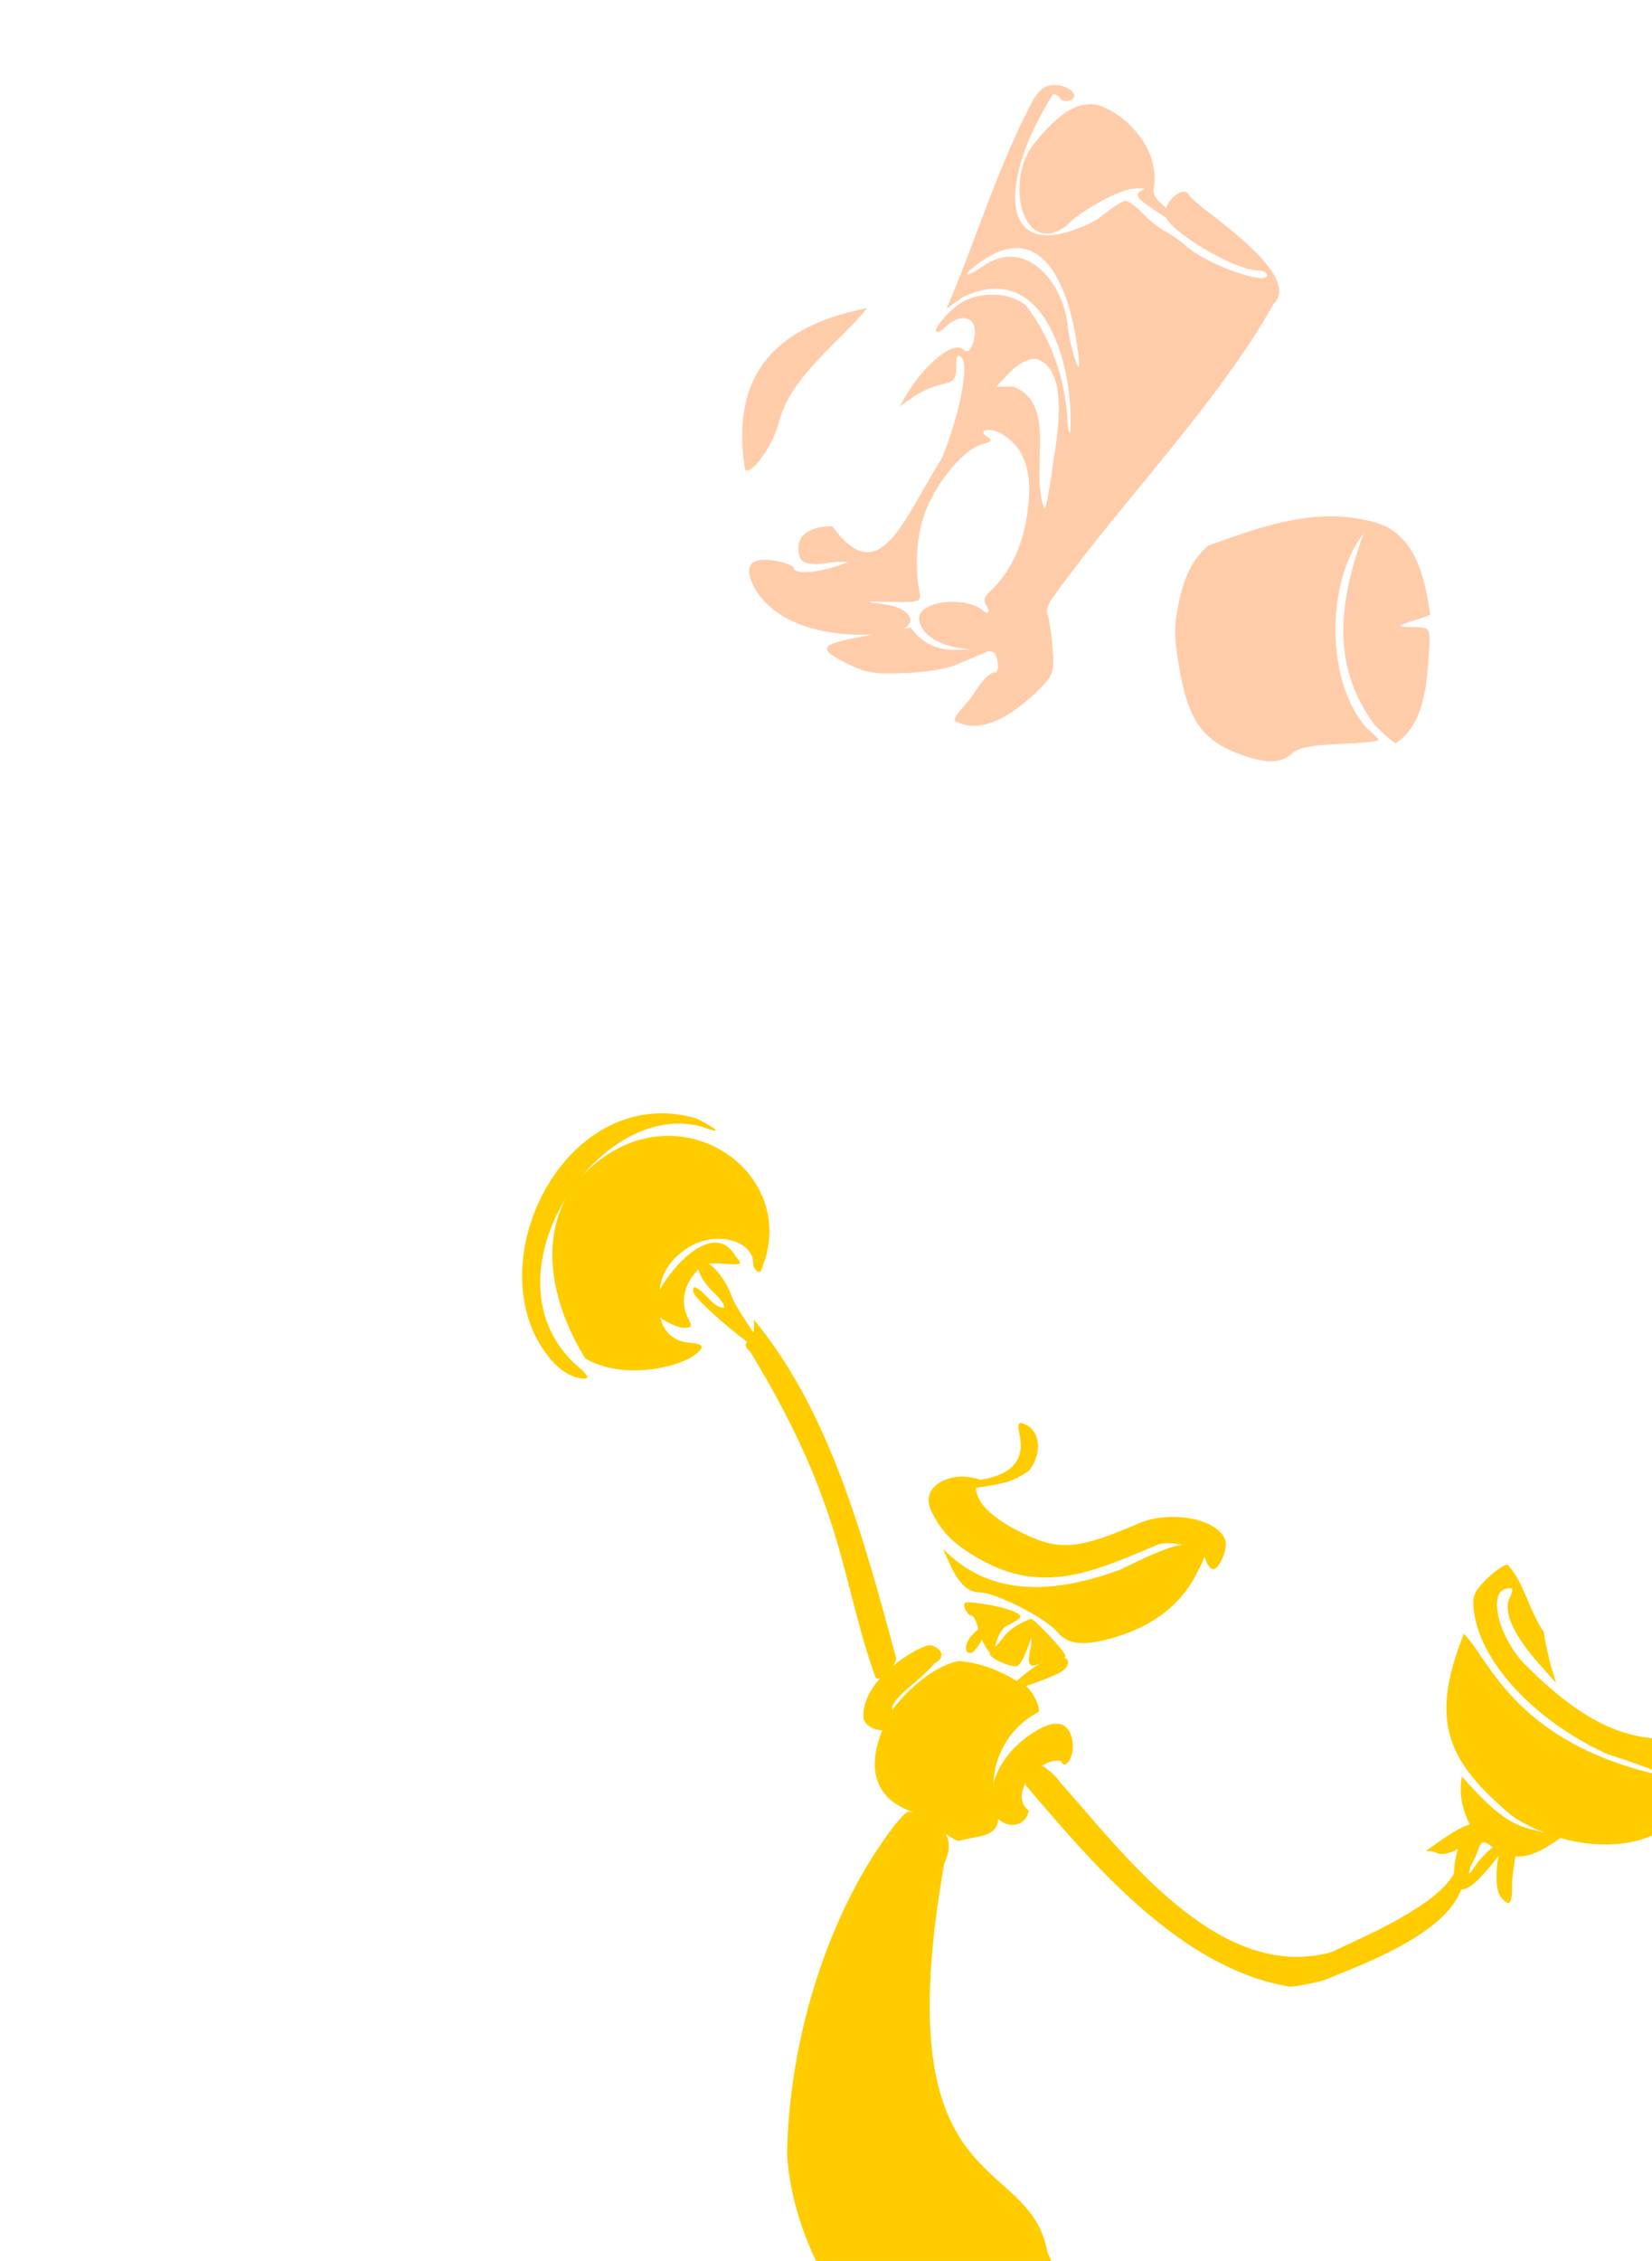 <?xml version="1.0" encoding="UTF-8" standalone="no"?>
<!-- Created with Inkscape (http://www.inkscape.org/) -->
<svg
   xmlns:dc="http://purl.org/dc/elements/1.1/"
   xmlns:cc="http://creativecommons.org/ns#"
   xmlns:rdf="http://www.w3.org/1999/02/22-rdf-syntax-ns#"
   xmlns:svg="http://www.w3.org/2000/svg"
   xmlns="http://www.w3.org/2000/svg"
   xmlns:sodipodi="http://sodipodi.sourceforge.net/DTD/sodipodi-0.dtd"
   xmlns:inkscape="http://www.inkscape.org/namespaces/inkscape"
   id="svg3533"
   sodipodi:version="0.32"
   inkscape:version="0.46"
   width="356"
   height="487"
   version="1.0"
   sodipodi:docname="Lumiere.svg"
   inkscape:output_extension="org.inkscape.output.svg.inkscape">
  <defs
     id="defs3536">
    <inkscape:perspective
       sodipodi:type="inkscape:persp3d"
       inkscape:vp_x="0 : 526.18109 : 1"
       inkscape:vp_y="0 : 1000 : 0"
       inkscape:vp_z="744.09448 : 526.18109 : 1"
       inkscape:persp3d-origin="372.04724 : 350.78739 : 1"
       id="perspective3540" />
  </defs>
  <sodipodi:namedview
     inkscape:window-height="1002"
     inkscape:window-width="1280"
     inkscape:pageshadow="2"
     inkscape:pageopacity="0.0"
     guidetolerance="10.0"
     gridtolerance="10.0"
     objecttolerance="10.0"
     borderopacity="1.0"
     bordercolor="#666666"
     pagecolor="#ffffff"
     id="base"
     showgrid="false"
     inkscape:zoom="0.6394027"
     inkscape:cx="73.768309"
     inkscape:cy="324.17254"
     inkscape:window-x="1276"
     inkscape:window-y="92"
     inkscape:current-layer="svg3533" />
  <path
     style="fill:#000000"
     d="M -129.15,-5.124 L -132.463,2.844 C -134.292,7.22 -138.525,16.195 -141.869,22.782 C -145.642,30.565 -149.999,38.254 -150.119,46.969 C -150.006,57.074 -146.519,65.051 -137.807,65.438 C -137.683,67.715 -138.626,71.459 -140.244,74.532 C -146.022,64.964 -153.218,61.203 -161.807,55.751 C -166.029,52.882 -167.191,52.741 -170.4,54.844 C -181.436,71.733 -196.07,103.554 -202.963,125.126 C -202.963,125.627 -204.682,128.223 -206.807,130.907 C -211.974,137.436 -213.963,141.506 -213.963,145.626 L -213.963,149.063 L -219.557,149.501 C -225.363,149.982 -227.319,151.421 -226.557,154.594 C -226.23,155.954 -226.572,156.223 -227.963,155.782 C -231.243,154.741 -234.93,156.35 -235.619,159.094 C -236.325,161.907 -232.781,169.774 -230.4,170.688 C -228.934,175.574 -226.233,186.747 -234.65,183.501 C -245.027,178.944 -251.513,187.158 -246.721,196.612 C -243.412,203.206 -244.026,209.625 -242.963,210.688 C -241.439,212.212 -241.663,220.555 -243.213,220.032 C -243.9,219.8 -245.96,220.232 -247.807,221.001 C -249.654,221.769 -251.347,222.241 -251.557,222.032 C -261.63,197.876 -260.667,177.398 -281.775,149.563 L -279.838,146.376 C -278.412,144.031 -277.874,141.17 -277.775,135.501 C -277.619,126.543 -279.199,121.955 -284.494,116.094 C -286.442,113.939 -288.549,111.046 -289.182,109.657 C -290.33,107.136 -296.509,103.282 -299.4,103.282 C -300.718,103.282 -300.681,102.92 -299.182,100.469 C -293.438,91.285 -285.583,83.847 -279.338,75.063 C -277.744,72.717 -274.663,68.853 -272.463,66.469 C -267.487,61.078 -266.039,58.545 -265.994,55.126 C -265.901,48.068 -273.56,47.529 -280.057,54.157 C -282.195,56.338 -284.035,59.189 -284.119,60.469 C -284.323,63.58 -284.505,64.425 -285.494,66.782 C -286.511,69.205 -301.302,89.271 -304.963,93.188 C -305.795,94.079 -307.582,96.396 -308.932,98.313 C -312.65,103.597 -313.235,104.006 -318.025,104.782 C -320.468,105.178 -324.43,106.362 -326.838,107.407 C -329.245,108.452 -331.27,109.282 -331.338,109.282 C -331.406,109.282 -331.463,103.816 -331.463,97.126 C -331.938,90.367 -333.017,82.661 -339.275,76.969 C -339.57,77.264 -339.59,78.107 -339.307,78.844 C -338.135,81.896 -341.431,91.713 -347.963,104.657 C -355.85,120.286 -357.197,125.895 -354.463,131.657 C -353.518,133.647 -351.319,136.149 -349.588,137.219 C -347.857,138.289 -345.927,140.483 -345.307,142.126 C -345.243,149.137 -352.976,156.56 -357.838,162.188 C -361.359,166.132 -362.131,168.637 -360.494,170.876 C -359.539,172.182 -358.452,172.438 -355.619,171.907 C -346.319,164.179 -344.689,158.06 -339.619,155.313 C -338.177,155.301 -332.634,159.559 -328.807,163.626 C -325.252,167.402 -325.007,167.481 -319.807,166.938 C -316.866,166.631 -311.205,166.151 -307.244,165.876 C -300.248,165.389 -293.419,162.925 -290.182,159.688 C -288.37,157.876 -286.963,157.905 -286.963,159.782 C -273.117,180.509 -266.852,205.506 -260.228,229.44 C -262.966,234.97 -265.275,237.085 -259.992,243.826 C -260.334,248.977 -260.054,257.374 -257.959,259.773 C -260.182,263.405 -266.656,276.006 -268.557,280.188 C -278.666,300.596 -283.071,322.868 -279.088,345.782 C -273.784,363.208 -264.319,375.759 -246.619,381.313 L -239.744,382.938 C -242.308,385.773 -242.56,388.425 -245.891,390.344 C -250.705,389.217 -254.14,394.888 -254.259,396.7 C -261.66,405.199 -269.621,408.711 -276.494,417.938 C -279.345,422.234 -279.963,424.065 -279.963,428.501 C -279.963,431.645 -279.343,434.744 -278.463,436.001 C -277.118,437.92 -277.143,438.444 -278.682,441.126 C -280.159,443.701 -280.206,444.478 -279.057,446.626 C -276.779,450.882 -269.398,454.062 -259.4,455.157 C -249.75,456.214 -224.227,455.722 -214.463,454.282 C -194.118,451.28 -165.159,444.818 -156.838,441.407 C -150.626,439.1 -144.167,437.543 -137.963,435.219 C -125.907,431.727 -114.924,426.998 -103.9,421.376 C -87.398,413.097 -80.483,404.304 -86.838,399.657 C -87.711,399.018 -92.146,398.314 -96.713,398.126 C -101.28,397.937 -105.352,397.332 -105.744,396.782 C -134.896,378.206 -180.468,379.721 -177.963,378.407 C -177.963,376.71 -186.144,375.156 -189.816,375.844 C -196.908,372.977 -207.044,370.38 -215.136,370.324 C -216.714,362.765 -212.999,352.113 -224.463,341.063 C -235.751,331.579 -239.808,324.326 -242.369,309.001 C -244.693,296.791 -242.427,284.229 -239.807,272.219 C -238.752,267.997 -238.327,267.563 -234.307,266.376 C -231.586,266.393 -230.469,263.67 -228.182,263.282 C -227.204,263.282 -225.434,262.616 -224.244,261.782 C -222.38,260.476 -221.972,260.456 -221.275,261.688 C -219.423,264.965 -207.711,276.362 -196.682,285.626 C -190.309,290.978 -186.837,292.984 -177.588,296.719 C -159.981,301.892 -144.316,291.105 -132.182,279.563 L -126.807,274.376 L -124.619,276.751 C -123.424,278.063 -121.378,279.461 -120.057,279.844 C -117.711,280.524 -117.661,280.422 -118.275,275.938 C -119.001,270.648 -118.349,268.203 -116.432,268.938 C -115.695,269.221 -114.28,268.631 -113.275,267.626 C -111.702,266.052 -110.697,265.906 -106.088,266.688 C -92.809,270.023 -70.772,252.744 -69.963,241.563 C -69.963,238.558 -69.708,238.284 -66.713,238.251 C -52.727,242.162 -53.985,209.253 -53.557,209.032 C -51.907,208.348 -45.963,205.643 -45.963,205.126 C -45.963,204.608 -43.033,202.838 -39.463,201.219 C -34.469,198.955 -32.335,197.297 -30.213,194.032 C -27.6,190.013 -27.463,189.175 -27.463,178.094 C -27.649,160.598 -36.321,144.893 -39.432,128.032 C -40.411,122.115 -41.609,123.64 -42.338,131.688 C -43.092,140.01 -45.321,151.309 -47.65,158.782 C -51.833,172.2 -51.535,172.016 -51.494,161.469 C -51.456,151.559 -52.481,148.337 -56.932,144.501 C -59.401,142.372 -68.301,138.324 -70.525,138.313 C -71.659,138.308 -73.572,137.372 -74.775,136.251 C -76.561,134.587 -76.959,133.068 -76.994,128.001 C -77.05,120.011 -78.359,113.293 -80.088,112.126 C -82.79,110.302 -88.826,111.947 -92.213,115.438 C -99.878,123.34 -108.619,138.324 -113.4,151.782 C -114.378,154.532 -115.537,157.682 -115.994,158.782 C -118.082,163.8 -120.113,178.703 -120.15,189.376 L -120.182,201.032 L -124.119,202.219 C -128.741,203.604 -131.957,208.063 -131.963,213.126 C -131.965,214.966 -132.581,217.666 -133.369,219.126 C -135.455,222.991 -137.963,231.225 -137.963,234.282 C -137.963,237.235 -135.196,246.102 -133.682,248.032 C -133.026,254.148 -133.968,260.491 -140.182,264.032 C -144.524,266.085 -144.779,266.812 -141.713,268.407 C -140.475,269.051 -139.302,269.69 -139.119,269.844 C -138.516,270.354 -142.438,273.725 -148.494,277.907 C -160.593,286.26 -167.146,288.215 -174.588,285.688 C -181.939,283.192 -186.214,279.84 -201.213,264.782 C -214.33,251.612 -214.387,251.542 -212.463,246.938 C -210.109,241.304 -212.296,236.067 -217.432,235.126 C -221.073,234.458 -220.306,231.726 -215.994,230.032 C -213.717,229.137 -211.963,226.068 -211.963,225.203 C -202.819,223.283 -196.426,219.812 -190.963,213.657 C -189.04,211.251 -186.79,209.294 -185.963,209.282 C -181.246,209.212 -178.322,203.229 -180.275,197.657 C -180.941,195.757 -180.172,195.117 -173.588,191.907 C -168.441,189.398 -166.005,187.589 -165.588,186.032 C -164.661,182.573 -164.853,177.922 -166.057,174.469 C -167.193,171.21 -165.939,168.149 -161.244,162.594 C -148.194,141.435 -124.604,123.255 -117.963,98.876 C -117.963,95.682 -118.95,94.253 -126.838,86.282 C -131.733,81.336 -137.326,76.563 -137.932,76.563 C -136.23,74.443 -134.405,67.413 -134.275,65.313 C -119.13,59.056 -122.373,36.622 -124.775,23.782 L -129.15,-5.124 z M -53.057,173.844 C -54.853,180.417 -49.582,201.437 -45.369,200.969 C -45.963,202.812 -49.157,204.953 -54.057,206.938 C -54.954,196.959 -58.78,190.693 -59.9,189.532 C -58.403,188.579 -53.963,178.841 -53.963,176.407 C -53.963,175.309 -53.555,174.152 -53.057,173.844 z"
     id="path3887"
     sodipodi:nodetypes="cccccccccscccssscccssscccssssccssssssssssccssssccsccsssscccccccccccsssssscccsscccccccccsssccccssssccccsssccssssssssssscccsssccssssssssccsssssccsccccccccsc" />
  <path
     style="fill:#ff00ff"
     d="M 525.157,461.883 C 525.744,461.867 526.321,461.963 526.844,462.164 C 528.651,462.858 528.985,466.28 527.438,468.133 C 526.883,468.797 524.799,471.233 522.813,473.571 C 518.889,478.187 518.768,478.261 516.188,476.758 C 513.693,475.305 514.094,471.963 517.282,467.352 C 519.608,463.986 522.612,461.952 525.157,461.883 z"
     id="path3879" />
  <path
     style="fill:#000000"
     d="M -289.688,105.125 C -289.912,105.137 -290.327,105.4 -290.938,105.906 C -291.762,106.591 -292.437,107.549 -292.438,108.031 C -292.438,109.517 -290.674,109.018 -290.031,107.344 C -289.445,105.815 -289.313,105.105 -289.688,105.125 z"
     id="path3871" />
  <path
     style="fill:#93aca7"
     d="M 511.244,31.662 C 509.786,31.662 504.878,36.074 501.807,40.131 C 500.367,42.033 500.366,42.039 502.776,40.381 C 510.155,35.872 512.285,39.791 513.276,46.349 C 511.815,43.762 511.356,42.865 508.119,41.256 C 507.691,41.121 507.32,41.024 506.963,41.006 C 505.415,40.926 504.118,42.25 499.557,47.506 L 496.807,50.662 L 499.244,50.662 C 500.092,50.662 500.994,50.95 501.901,51.474 C 500.365,50.978 498.47,51.225 496.119,52.662 C 492.793,54.841 493.181,62.246 496.807,64.537 C 499.283,66.561 498.936,63.622 500.494,61.099 C 501.483,59.747 501.567,59.093 500.744,58.818 C 500.569,58.76 500.39,58.733 500.213,58.756 C 497.895,67.348 493.38,61.487 497.338,56.662 C 500.119,54.354 503.534,57.027 506.744,64.037 C 509.7,70.491 513.206,76.452 515.963,77.506 C 524.058,79.069 526.204,70.556 530.088,65.099 C 527.951,70.345 525.033,77.371 518.932,78.662 C 513.998,79.476 509.26,74.638 506.119,67.599 C 504.423,63.799 503.017,61.68 502.307,61.631 C 501.984,61.608 501.807,61.998 501.807,62.881 C 501.807,63.546 500.391,67.034 498.651,70.631 C 494.641,78.711 490.746,96.272 488.838,106.287 C 489.328,97.169 491.686,81.197 495.088,72.756 C 496.782,68.88 498.259,67.703 496.963,66.756 C 496.148,66.16 493.215,64.523 492.151,62.537 L 490.213,58.912 C 482.093,75.41 479.3,93.439 479.119,111.724 C 479.579,123.582 480.951,132.636 481.526,127.662 C 481.684,126.287 482.314,122.82 482.901,119.943 C 483.558,116.719 484.805,114.034 486.151,112.943 C 492.15,108.048 501.791,103.733 509.963,102.099 C 522.37,99.881 521.807,100.14 521.807,96.881 C 522.632,85.871 527.008,75.711 534.276,67.287 C 531.093,74.898 522.312,82.892 523.807,101.287 L 528.807,102.568 C 531.557,103.273 533.847,104.369 533.869,105.006 C 533.948,107.299 537.859,98.193 539.557,91.756 C 541.693,81.733 544.389,67.314 533.244,62.287 C 531.555,62.12 529.948,62.183 528.151,62.099 C 527.644,62.817 527.167,63.61 526.713,64.443 C 527.918,61.127 526.752,59.899 524.369,59.443 C 522.22,59.032 522.046,59.195 522.932,60.849 C 524.319,63.442 523.199,66.346 520.557,67.037 C 518.251,67.64 513.807,65.382 513.807,63.599 C 513.807,62.855 514.052,62.072 514.432,61.349 C 514.082,65.125 520.02,67.811 521.307,63.256 C 521.307,61.41 519.608,58.16 515.713,60.287 C 519.25,57.548 519.675,57.257 518.276,55.224 C 517.258,53.19 516.424,51.132 515.463,49.193 C 515.451,45.938 515.361,41.526 515.151,39.912 C 514.395,34.122 513.245,31.662 511.244,31.662 z M 505.588,54.881 C 507.142,56.875 508.495,59.415 509.369,62.193 C 511.165,67.901 514.918,73.287 518.182,73.287 C 519.128,73.287 522.574,71.749 524.494,68.818 C 522.688,72.288 520.697,75.249 517.401,74.912 C 514.453,74.912 509.299,67.843 508.432,63.506 C 507.895,61.085 507.108,57.537 505.588,54.881 z"
     id="path3853" />
  <path
     style="fill:#d38d5f"
     d="M 560.397,592.711 C 552.719,603.088 546.208,612.046 538.357,622.396 C 535.607,625.895 531.047,631.028 531.064,631.505 C 535.983,629.62 535.039,629.648 538.942,629.786 C 546.616,620.543 553.162,609.261 560.7,599.896 C 563.103,596.825 566.647,594.172 565.551,594.593 C 563.592,594.382 560.62,594.266 560.397,592.711 z M 558.169,600.458 C 558.44,600.73 558.063,601.638 557.357,602.49 C 554.189,606.797 550.668,610.81 547.263,614.927 C 539.889,623.89 536.203,626.859 542.45,618.802 C 550.549,608.358 557.715,600.004 558.169,600.458 z M 509.607,661.302 C 501.822,669.49 493.455,680.37 485.075,689.208 C 483.594,690.758 485.032,691.99 486.232,691.99 C 486.708,691.99 488.251,690.653 490.138,689.021 C 492.893,686.637 498.927,677.167 499.825,676.99 C 501.122,676.733 500.053,678.814 496.107,683.146 C 487.816,692.246 486.364,693.99 487.2,693.99 C 487.666,693.99 489.349,692.536 490.95,690.74 C 492.551,688.943 495.644,685.231 497.825,682.49 C 500.007,679.748 502.257,677.11 502.825,676.646 C 503.436,676.147 509.015,669.688 507.982,670.021 C 507.516,668.911 509.866,662.281 509.607,661.302 z"
     id="path3873"
     sodipodi:nodetypes="ccccccccccscccsssssssscc" />
  <path
     id="path3965"
     style="fill:#ff7f2a"
     d="M 514.516,235.215 C 513.976,235.125 511.204,239.675 508.078,245.809 C 503.2,255.275 497.531,263.987 496.484,274.84 C 496.007,279.955 496.298,281.784 498.141,285.59 C 501.006,290.991 505.409,294.116 511.422,291.184 C 516.004,289.03 518.203,282.957 518.141,272.621 C 518.111,267.707 517.621,260.084 517.078,255.684 C 516.536,251.284 515.871,245.209 515.578,242.184 C 515.286,239.159 514.827,236.077 514.578,235.309 C 514.563,235.261 514.552,235.221 514.516,235.215 z M 510.359,252.778 C 513.716,260.95 514.997,273.033 513.234,281.965 C 512.16,285.953 509.612,289.252 507.141,290.028 C 508.008,289.345 508.929,288.141 509.859,286.309 C 513.686,278.199 511.559,266.718 509.953,258.246 C 509.51,260.485 502.91,274.955 502.234,280.871 C 501.914,283.68 502.125,286.117 502.703,287.871 C 502.546,287.683 502.408,287.477 502.266,287.278 C 496.727,275.864 506.028,263.086 510.359,252.778 z M 482.334,264.799 C 482.337,277.443 469.004,296.108 465.303,309.768 C 465.303,315.579 467.894,318.589 470.428,320.768 C 471.971,322.095 473.365,323.174 473.521,323.174 L 477.615,307.737 C 481.04,301.728 482.115,298.813 482.115,295.518 C 482.115,293.137 481.768,291.174 481.334,291.174 C 476.8,296.367 473.45,303.513 473.115,310.424 L 472.646,316.456 C 468.884,305.634 474.773,296.547 481.271,288.174 C 481.634,288.174 482.534,290.451 483.24,293.206 C 485.306,301.268 487.626,297.979 487.24,284.018 C 486.951,273.565 483.494,264.701 482.334,264.799 z M 539.017,263.089 L 538.329,266.558 C 535.855,278.888 534.353,284.897 532.142,291.37 C 530.764,295.405 529.341,301.48 528.986,304.87 C 527.286,321.099 535.595,331.154 544.204,323.276 C 545.426,322.159 546.944,319.671 547.579,317.745 C 549.832,300.733 545.173,283.349 540.267,267.058 L 539.017,263.089 z M 539.204,285.589 L 540.329,288.089 C 543.771,298.376 546.959,309.001 543.111,319.776 C 541.974,321.469 540.44,322.485 538.954,322.526 C 540.261,321.905 541.54,319.411 542.892,315.683 C 545.044,308.802 542.814,296.368 538.892,288.651 L 537.454,293.339 C 535.807,302.627 534.144,312.969 537.048,322.058 C 536.337,321.629 535.785,320.898 535.329,319.776 C 534.452,318.139 530.144,302.812 539.204,285.589 z" />
  <path
     style="fill:#000000"
     d="M -227.062,216.125 C -226.123,216.11 -225.09,216.847 -223.125,218.344 C -216.385,223.477 -202.932,224.248 -195.906,219.906 C -193.611,218.488 -192.619,218.244 -192.969,219.156 C -194.511,223.175 -204.197,225.571 -211.938,223.875 C -221.923,221.687 -222.418,221.682 -224.906,223.312 C -227.952,225.308 -227.665,225.315 -230.406,222.938 L -232.688,220.969 L -230.312,218.469 C -228.841,216.917 -228.002,216.14 -227.062,216.125 z"
     id="path3791" />
  <path
     id="path3948"
     style="fill:#ffccaa"
     d="M 186.743,66.388 C 165.426,70.657 157.555,82.118 160.555,101.169 C 161.916,102.53 166.679,95.811 167.868,90.857 C 169.592,84.457 174.338,79.43 178.993,74.669 C 183.463,70.294 186.95,66.571 186.743,66.388 zM 227.184,18.304 C 225.292,18.308 224.027,19.218 222.621,21.554 C 218.151,29.929 214.69,38.896 211.309,47.773 C 209.068,53.823 206.492,60.524 205.59,62.648 L 203.965,66.523 L 207.246,64.148 C 225.476,55.046 231.562,79.933 230.621,93.085 C 230.321,93.386 230.059,92.318 230.059,90.741 C 229.642,82.063 226.703,73.153 221.152,65.866 C 217.88,62.905 211.026,62.653 206.934,65.335 C 203.188,67.791 199.568,73.218 203.184,70.96 C 206.539,67.23 211.331,67.613 209.809,73.554 C 209.056,75.745 208.564,76.096 207.496,75.21 C 205.363,73.44 199.1,78.556 195.215,85.241 L 193.871,87.554 L 196.715,85.554 C 198.278,84.449 201.021,83.222 202.809,82.835 C 205.631,82.224 206.059,81.701 206.059,78.991 C 206.059,76.584 206.331,76.17 207.246,77.085 C 208.888,78.727 206.725,89.628 202.934,98.773 C 194.811,111.515 189.65,127.608 179.371,113.366 C 175.154,113.214 172.059,115.086 172.059,117.773 C 172.059,120.058 172.284,121.523 175.965,121.523 C 177.242,121.523 180.253,120.771 182.684,121.085 C 182.084,121.327 181.468,121.554 180.84,121.773 C 176.03,123.448 171.059,123.743 171.059,122.366 C 171.059,121.865 169.218,121.153 166.965,120.773 C 161.337,119.822 160.207,122.201 162.652,126.741 C 167.357,134.907 178.899,137.203 188.246,136.648 L 186.715,136.929 C 176.185,138.88 175.788,139.649 183.465,143.366 C 186.778,144.971 189.08,145.273 195.559,144.96 C 200.075,144.742 204.774,143.905 206.34,143.054 L 212.996,140.273 C 213.648,140.378 214.179,140.484 214.309,140.679 C 215.381,142.288 215.234,145.492 214.121,144.804 C 211.615,145.874 210.157,149.368 208.246,151.523 C 206.163,153.756 204.907,155.523 206.277,155.523 C 212.575,158.591 220.12,152.43 224.809,147.616 C 226.983,145.271 227.221,144.274 226.809,139.366 C 226.551,136.296 226.069,133.098 225.715,132.273 C 225.343,131.406 226.005,129.663 227.309,128.116 C 241.108,108.806 262.431,86.89 274.496,65.429 C 278.08,61.845 273.443,55.601 261.059,46.21 C 258.584,44.333 256.43,42.471 256.246,42.054 C 255.365,40.053 252.124,42.253 251.277,44.898 C 250.711,43.885 248.231,42.853 248.621,40.616 C 250.168,31.745 242.157,24.399 236.934,22.741 C 236.169,22.499 235.368,22.412 234.527,22.46 C 230.886,22.667 227.549,25.253 223.152,30.554 C 216.293,38.273 220.1,56.062 230.059,48.46 C 231.898,46.041 240.689,41.081 243.809,40.71 C 245.87,40.465 246.996,40.541 246.309,40.866 C 244.515,41.716 244.842,42.503 247.184,44.148 C 249.058,45.465 250.401,46.384 251.215,46.773 C 252.867,50.379 266.254,58.273 271.184,58.273 C 272.217,58.273 273.059,58.736 273.059,59.273 C 273.059,61.641 259.811,56.862 255.559,52.96 C 254.459,51.951 252.434,50.53 251.059,49.804 C 249.684,49.078 247.486,47.294 246.152,45.866 C 244.819,44.439 243.165,43.273 242.496,43.273 C 241.827,43.273 239.106,45.089 236.434,47.304 C 214.772,58.648 214.792,39.332 226.965,20.273 C 227.515,20.273 228.202,20.715 228.527,21.241 C 228.852,21.767 229.8,21.932 230.621,21.616 C 232.916,20.736 230.377,18.296 227.184,18.304 z M 231.59,71.273 C 233.044,79.48 232.83,81.658 231.152,75.616 C 230.565,73.502 230.074,70.873 230.059,69.773 C 228.959,60.91 221.234,51.057 211.934,57.241 C 210.276,58.467 208.708,59.266 208.465,59.023 C 208.222,58.78 209.828,57.384 212.027,55.929 C 224.301,47.915 229.564,60.89 231.59,71.273 z M 223.184,77.273 C 230.198,79.142 228.095,92.67 226.996,99.273 C 226.348,104.498 225.494,109.14 225.09,109.585 C 221.727,101.496 228.17,86.83 218.277,83.273 L 214.684,83.273 L 217.559,80.273 C 219.378,78.374 221.456,77.273 223.184,77.273 z M 213.09,92.585 C 213.845,92.603 214.873,92.873 215.871,93.46 C 220.381,96.113 222.277,100.857 221.684,107.898 C 221.01,115.901 218.593,121.907 214.215,126.523 C 211.46,129.145 211.883,129.194 213.059,131.398 C 213.059,132.18 212.68,132.211 211.809,131.491 C 207.922,128.28 198.059,129.47 198.059,133.148 C 198.059,135.862 201.207,138.87 207.434,139.679 C 208.01,139.754 208.623,139.812 209.215,139.866 C 204.79,140.068 200.34,140.6 196.246,135.179 L 194.652,135.46 C 197.777,133.802 195.888,130.855 190.496,130.148 C 185.88,129.542 185.963,129.517 192.059,129.648 C 198.046,129.776 198.528,129.609 198.184,127.773 C 196.892,120.89 197.676,113.561 200.246,108.273 C 203.34,101.905 208.275,96.535 211.809,95.648 C 213.589,95.201 213.885,94.798 212.934,94.21 C 211.326,93.217 211.832,92.555 213.09,92.585 zM 260.302,117.548 C 257.747,119.872 255.541,122.93 254.173,129.097 C 253.003,134.368 252.961,136.773 253.985,143.035 C 255.968,155.158 259.035,159.562 267.642,162.628 C 272.981,164.531 276.056,164.433 278.36,162.347 C 279.794,161.049 282.476,160.515 288.704,160.253 C 293.322,160.059 297.079,159.686 297.079,159.41 C 297.079,159.133 295.968,158.002 294.579,156.91 C 285.691,146.974 285.612,125.5 293.829,114.972 C 288.8,128.917 286.484,143.005 296.173,156.066 C 298.332,158.291 300.416,160.096 300.829,160.066 C 307.589,155.534 307.535,145.552 308.079,138.347 C 308.098,135.264 307.886,135.117 304.329,135.066 C 300.608,135.012 300.621,134.978 306.079,133.191 C 306.828,132.946 307.541,132.695 308.235,132.441 C 307.223,126.036 305.861,116.923 298.36,113.222 C 285.356,108.419 272.428,113.19 260.302,117.548 z" />
  <path
     id="path3849"
     style="fill:#00ff00"
     d="M -138.915,577.739 C -138.198,577.739 -138.587,582.392 -139.383,583.302 C -139.841,583.824 -140.775,586.264 -141.446,588.739 C -142.42,592.332 -144.618,597.741 -146.29,600.646 C -146.414,600.861 -147.176,600.498 -147.977,599.833 C -149.133,598.874 -149.941,598.957 -151.946,600.271 C -154.972,602.253 -155.917,604.794 -155.071,608.646 C -154.211,612.56 -156.943,613.599 -159.165,610.208 C -163.693,603.296 -153.836,585.353 -142.165,579.271 C -140.568,578.438 -139.105,577.739 -138.915,577.739 z M -127.508,590.739 C -125.814,590.739 -123.571,596.626 -123.571,601.021 C -123.571,606.005 -126.006,614.004 -128.696,617.864 C -131.061,621.259 -135.266,624.042 -136.071,622.739 C -136.407,622.195 -137.907,621.739 -139.415,621.739 C -140.922,621.739 -142.692,621.212 -143.352,620.552 C -144.763,619.141 -144.956,610.495 -143.633,607.989 C -143.129,607.034 -142.241,604.894 -141.633,603.239 C -139.57,597.62 -131.789,590.739 -127.508,590.739 z M -150.508,601.271 C -150.037,601.244 -149.949,601.577 -150.227,602.302 C -150.872,603.982 -151.242,604.104 -152.008,602.864 C -152.313,602.372 -151.896,601.7 -151.102,601.396 C -150.862,601.303 -150.666,601.279 -150.508,601.271 z M -131.852,607.927 C -134.743,608.272 -139.054,614.271 -137.915,617.239 C -137.596,618.069 -136.27,618.739 -134.946,618.739 C -130.662,618.739 -127.288,610.271 -130.727,608.146 C -131.062,607.939 -131.439,607.877 -131.852,607.927 z M -132.883,609.771 C -132.111,609.691 -131.515,610.07 -131.821,610.989 C -132.05,611.677 -132.968,612.406 -133.883,612.583 C -135.044,612.808 -135.367,612.43 -134.946,611.333 C -134.591,610.409 -133.656,609.85 -132.883,609.771 z M -139.666,638.727 C -139.513,638.981 -137.179,640.276 -137.571,640.458 C -138.502,640.89 -139.48,642.027 -141.821,642.989 C -147.853,645.469 -155.073,645.157 -160.571,642.146 C -164.534,639.975 -170.358,635.421 -169.816,635.053 C -169.066,635.575 -168.355,633.456 -167.688,634.067 C -160.613,640.556 -149.507,641.643 -139.666,638.727 z M -175.415,646.802 C -173.013,649.062 -169.833,651.568 -168.321,652.364 C -166.808,653.16 -165.571,654.01 -165.571,654.271 C -165.571,656.448 -176.129,652.186 -180.196,648.364 C -182.131,646.546 -182.242,645.991 -181.102,644.458 C -178.252,642.749 -177.334,644.86 -175.415,646.802 z"
     sodipodi:nodetypes="cssssssssccsssssssccsssccsssccsssccssscsccssscc" />
  <path
     style="fill:#ffd5d5"
     d="M 612.653,461.784 C 614.199,461.684 614.993,462.058 615.684,463.003 C 616.561,464.202 617.739,464.492 620.028,464.034 C 623.331,463.374 624.531,465.01 621.403,465.909 C 620.44,466.186 618.978,466.673 618.153,466.972 C 616.27,467.655 607.153,464.908 607.153,463.659 C 607.153,463.151 608.796,462.412 610.809,462.034 C 611.51,461.903 612.138,461.818 612.653,461.784 z"
     id="path3783" />
  <path
     style="fill:#ffcc00"
     d="M 141.923,239.812 C 120.361,240.384 106.2,268.903 115.329,287.687 C 118.285,293.453 122.012,296.759 125.766,296.937 C 127.22,297.006 126.7,296.149 123.641,293.531 C 113.45,283.718 115.075,269.079 122.048,257.906 C 116.841,267.345 118.484,280.138 126.079,292.562 C 132.236,296.331 142.265,295.755 148.704,292.531 C 152.067,290.328 152.035,289.502 148.61,289.218 C 145.247,288.94 143.078,287.048 142.266,283.75 C 143.825,285.001 146.211,286 147.423,286 C 149.069,286 149.221,285.703 148.36,284.093 C 146.731,281.049 147.157,277.522 149.485,274.562 C 149.851,274.097 150.164,273.723 150.485,273.406 C 150.81,274.806 152.24,276.965 153.829,278.437 C 155.375,279.87 156.352,281.32 155.985,281.687 C 154.06,281.678 152.569,279.345 151.079,278.093 C 149.619,276.99 149.352,277.011 149.36,278.156 C 149.369,279.361 156.517,285.743 161.016,289.031 C 160.41,289.659 160.616,290.131 161.735,291.25 C 182.212,324.928 181.096,340.25 188.704,361.406 C 188.932,361.634 189.311,361.593 189.766,361.375 C 187.561,363.814 185.979,366.686 186.048,369.906 C 186.104,370.975 187.503,372.623 190.141,372.687 C 186.735,380.993 188.514,387.703 197.079,390.406 C 196.636,390.299 196.222,390.222 195.829,390.218 C 195.099,390.212 193.387,392.552 192.923,392.937 C 177.992,412.327 169.996,440.023 169.61,464 C 171.03,488.612 192.506,522.249 220.048,512.25 C 218.943,512.822 217.901,513.234 216.985,513.406 C 214.722,513.83 213.549,514.532 213.954,515.187 C 214.814,516.578 217.317,519.666 226.485,515.687 C 222.51,518.172 217.861,519.091 212.61,517.937 C 209.611,516.797 205.339,520.448 205.048,524.406 C 204.933,525.966 204.184,527.609 204.423,528.906 C 203.242,528.262 202.159,527.534 201.235,526.656 C 200.55,525.719 196.329,528.003 196.329,529.312 C 196.329,529.602 196.459,529.936 196.673,530.281 C 192.752,533.213 182.041,541.946 179.704,544.406 C 174.062,550.345 168.789,560.212 169.86,562.843 C 170.334,564.008 171.376,563.908 172.235,560.625 C 175.128,552.093 181.232,542.948 189.048,538.437 C 183.807,542.99 178.53,549.713 175.423,555.218 C 171.905,561.451 171.294,568.489 173.923,572.5 C 176.226,576.016 183.828,578.582 192.829,578.875 L 196.829,579 L 193.829,577.437 C 186.582,573.687 182.811,565.545 183.548,555.25 C 183.814,551.531 184.851,546.92 185.829,545 C 189.873,539.593 201.75,524.593 191.423,539.375 C 181.081,553.374 183.009,569.359 195.86,576.312 C 197.498,577.199 199.067,577.946 199.36,577.968 C 198.687,562.877 204.339,553.155 214.735,541.906 L 218.079,539.656 L 216.329,541.187 C 206.685,550.859 199.789,563.59 203.329,578.093 C 205.336,579.466 219.895,578.498 234.235,576.031 C 246.258,573.962 247.792,573.439 244.735,572.437 C 236.884,569.865 229.67,563.696 225.579,556.031 C 224.367,553.761 222.881,548.997 222.266,545.468 L 224.266,536.406 C 230.812,536.064 236.242,535.515 236.766,535.093 C 237.358,534.618 239.854,533.916 242.329,533.531 C 243.907,533.285 245.8,532.727 247.829,532 C 246.514,533.385 244.975,535.109 243.048,535.875 L 240.298,537 L 242.36,541.25 C 243.496,543.595 244.879,546.347 245.454,547.375 C 246.137,548.596 246.158,549.577 245.516,550.218 C 244.172,549.183 241.743,544.808 240.891,542.406 C 240.025,538.954 238.069,537.055 235.735,537.468 C 234.696,537.652 231.569,538.122 228.798,538.5 C 224.276,539.116 223.743,539.451 223.548,541.812 C 224.103,550.01 228.089,557.76 233.798,563.5 C 238.651,568.217 247.093,572.099 251.829,571.75 C 254.363,571.563 255.218,570.722 257.235,566.5 C 260.545,558.354 261.315,545.082 257.579,535.75 C 259.131,537.897 260.58,539.951 260.923,540.75 C 265.547,551.662 260.036,560.72 258.235,571 C 258.563,570.991 261.304,570.379 264.329,569.625 C 283.676,564.802 313.502,555.233 315.516,553.218 C 316.13,552.604 313.85,552.22 309.204,552.125 C 305.207,552.043 298.771,551.248 294.891,550.375 C 288.328,548.898 269.456,542.287 268.329,541.062 C 267.924,540.622 264.491,537.72 260.954,534.843 C 273.131,541.424 285.713,546.469 299.329,549.062 C 311.458,551.206 312.586,551.249 319.391,549.843 C 324.845,548.717 324.961,548.616 323.423,546.718 C 311.852,532.72 294.991,525.702 277.485,522.656 C 295.359,521.726 311.154,531.124 323.36,543.906 C 325.001,545.768 326.329,547.693 326.329,548.187 C 326.329,549.384 343.808,540.267 345.86,538 C 347.37,536.332 347.073,536.042 341.235,533.125 C 333.715,530.155 327.322,526.395 319.329,524.531 C 317.404,524.171 314.704,523.484 313.329,523 C 286.193,516.23 280.482,521.331 265.923,522.125 C 268.425,521.711 282.429,518.08 286.829,518.031 C 297.027,517.916 295.025,516.47 282.735,515.062 C 277.35,514.445 274.34,514.088 272.641,514.156 C 270.458,514.243 270.407,515.003 270.141,516.812 L 267.204,519.156 C 269.249,514.994 267.272,512.629 261.829,512 C 259.877,512.079 259.723,512.54 260.11,514.562 C 260.132,514.679 260.127,514.792 260.141,514.906 C 257.457,509.091 241.437,508.696 236.11,508.156 C 233.739,508.445 232.293,510.314 230.798,512.031 C 232.704,509.326 233.221,504.753 228.798,505.781 C 228.154,505.91 227.061,506.841 224.923,508.812 C 222.045,511.446 225.252,508.363 226.266,506.906 C 227.091,505.299 227.166,501.37 227.579,501.187 C 229.45,500.355 228.265,490.064 225.735,485.187 C 221.881,463.103 190.481,474.841 203.485,401.375 C 204.278,399.776 205.08,397.004 203.735,394.968 C 205.117,395.969 206.32,396.623 206.735,396.5 C 209.815,395.473 214.959,395.949 215.11,391.812 C 217.689,394.087 221.112,393.18 221.704,390.031 C 219.673,388.413 219.884,385.973 221.141,383.812 C 221.06,384.004 220.99,384.206 220.923,384.406 C 235.363,401.312 254.266,423.938 277.829,427.906 C 278.929,427.952 282.307,427.335 285.329,426.531 C 293.781,423.015 311.255,416.805 314.891,406.968 C 315.96,407.085 317.532,406.066 319.516,403.843 C 321.011,402.17 322.244,400.778 322.954,399.687 C 322.348,402.436 322.227,407.166 323.36,408.531 C 325.349,410.927 325.888,410.299 325.86,405.656 C 325.851,404.104 326.308,401.682 326.579,399.875 C 330.405,400.133 333.733,397.557 336.298,395.906 C 343.586,397.958 352.464,398.201 359.579,393.468 C 362.935,391.236 369.27,379.594 370.298,377.218 C 375.374,373.001 373.891,368.791 368.298,372.75 C 366.502,374.021 363.912,374.514 358.829,374.5 C 346.418,374.672 336.526,366.442 328.204,358.093 C 322.765,352.093 320.701,342.929 324.61,342.187 C 326.135,341.898 326.224,342.179 325.266,344.281 C 323.914,347.249 326.252,352.353 331.766,358.5 L 335.329,362.5 L 334.266,359 C 333.669,357.075 332.861,352.856 332.673,351.531 C 329.152,346.187 328.712,341.386 324.891,337 C 324.131,337 322.049,338.436 320.298,340.187 C 317.547,342.938 317.201,343.905 317.641,347.187 C 319.122,358.228 330.842,370.715 346.391,377.843 C 348.359,378.447 352.012,379.572 360.735,383 C 326.702,376.404 321.099,357.469 315.454,351.906 C 307.726,371.231 312.291,379.538 325.485,390.843 C 327.34,392.246 329.968,393.657 333.016,394.812 C 328.005,393.332 325.032,394.084 315.048,382.656 C 314.192,387.141 315.52,390.34 316.704,393 C 313.448,393.883 308.276,398.125 307.329,398.625 C 307.329,398.836 308.344,398.509 309.329,399 C 310.747,399.706 312.524,399.187 314.173,398.25 C 313.693,399.861 313.329,401.824 313.329,403.593 C 309.379,410.59 294.57,416.841 286.954,420.468 C 262.624,427.232 242.01,399.07 228.298,383.718 C 227.661,382.66 225.631,380.834 224.516,380.343 C 225.885,379.476 227.358,379.015 228.641,379.312 C 229.46,381.535 231.52,378.438 231.173,375.5 C 230.848,372.758 229.672,371.335 227.766,371.281 C 226.623,371.249 225.207,371.701 223.548,372.656 C 218.631,375.486 215.092,379.879 214.048,384.281 C 214.32,377.941 217.581,372.234 223.329,369 C 224.827,369 222.993,364.879 221.11,363.125 C 223.175,362.549 225.898,361.446 227.829,360.562 C 230.357,359.405 230.812,357.583 229.329,357.062 C 229.595,356.886 229.69,356.703 229.579,356.5 C 228.614,354.735 222.85,348.687 222.11,348.687 C 216.388,351.042 216.823,352.521 214.454,354.687 C 214.777,353.244 215.549,350.909 217.016,350.156 C 220.391,348.424 220.538,348.198 218.766,347.25 C 217.702,346.68 214.698,345.892 212.079,345.5 C 210.526,345.267 209.471,345.121 208.798,345.125 C 207.675,345.131 207.586,345.528 207.923,346.406 C 208.264,347.294 208.913,348 209.36,348 C 209.802,348 210.464,349.316 210.829,350.937 C 207.488,353.443 207.606,356.464 209.423,356 C 209.794,355.905 211.016,354.394 211.579,353.156 C 212.121,354.351 212.812,355.483 213.36,356.062 C 213.336,356.135 213.329,356.22 213.329,356.281 C 213.329,357.109 216.959,358.823 218.923,358.937 C 220.116,358.778 221.212,355.693 222.235,352.75 C 222.266,353.382 222.315,354.002 222.204,354.468 C 221.181,358.771 221.597,359.775 225.079,357.781 C 223.538,358.522 220.578,360.686 219.11,362.062 C 215.212,359.731 211.234,358.17 206.61,357.781 C 201.451,358.729 195.589,363.844 192.298,368.281 C 191.452,366.106 199.933,360.705 201.235,358.343 C 205.114,356.473 201.166,353.793 199.641,354.5 C 197.749,355.134 194.945,356.758 192.423,358.843 C 192.823,358.232 193.11,357.618 193.11,357.125 C 186.428,332.551 179.071,304.214 162.454,284.25 C 162.541,285.267 162.542,286.142 162.298,287 C 160.524,284.265 158.322,280.923 157.766,279.468 C 156.981,276.997 154.717,273.309 152.673,272.218 C 153.486,272.06 154.481,272.073 155.923,272.187 C 159.952,272.508 160.1,272.396 158.61,270.75 C 154.323,262.979 145.725,271.513 142.11,277.875 C 142.7,273.784 144.778,270.823 148.673,268.5 C 154.395,265.086 162.329,267.205 162.329,272.156 C 162.329,273.171 163.004,274 163.829,274 C 173.652,252.267 144.712,232.802 125.329,253.406 C 132.219,245.146 142.099,240.026 151.423,242.75 C 155.641,244.342 154.998,243.399 150.173,240.937 C 147.331,240.095 144.57,239.742 141.923,239.812 z M 220.079,306.5 C 219.311,306.518 219.336,307.218 219.766,309.343 C 220.551,313.22 219.383,317.607 211.173,318.718 C 210.694,318.433 208.367,318.025 207.079,318.031 C 202.448,318.239 198.193,321.276 201.016,326.093 C 203.356,330.784 206.846,333.812 213.829,337.218 C 226.712,343.161 237.723,337.596 249.704,332.625 C 251.2,332.255 252.999,332.358 254.673,332.75 C 251.441,333.234 247.13,335.295 241.485,338.062 C 227.965,343.047 213.703,344.503 203.173,333.562 L 204.516,336.531 C 206.547,341.069 208.554,343 211.204,343 C 214.556,343 225.416,348.565 227.829,351.5 C 230.173,354.351 233.696,354.654 240.485,352.593 C 248.6,350.13 254.417,345.606 257.704,339.25 C 258.462,337.783 259.228,336.45 259.485,335.375 C 259.65,335.604 259.783,335.82 259.86,336.062 C 260.198,337.128 260.898,338 261.423,338 C 262.814,338 264.691,333.384 264.016,331.625 C 262.271,327.078 252.167,325.2 245.329,328.156 C 232.642,333.64 228.432,334.052 220.923,330.5 C 214.026,327.237 210.329,323.751 210.329,320.468 C 217.019,319.52 218.273,319.05 221.579,316.906 C 224.457,313.843 224.767,307.79 220.079,306.5 z M 319.61,396.843 C 320.047,396.748 320.668,397.073 321.704,397.937 C 320.412,398.835 319.368,400.04 318.36,401.25 C 316.488,404.064 316.296,404.165 316.891,402 C 318.575,399.26 318.649,397.052 319.61,396.843 z M 259.61,517.656 C 259.204,518.416 258.591,519.223 257.704,520.156 C 250.423,526.375 232.549,532.218 218.11,531.937 C 220.582,531.726 223.565,531.341 227.548,530.75 C 242.158,528.579 255.402,522.607 259.61,517.656 z M 262.579,524.437 C 264.227,525.351 267.649,526.18 270.829,527.187 C 277.732,529.373 283.195,532.225 281.548,532.781 C 280.839,533.02 278.731,532.481 276.86,531.593 C 272.136,530.933 267.342,528.441 262.829,528 C 260.593,528.07 259.76,529.718 257.704,530.468 C 257.048,530.633 256.532,530.836 256.204,531.062 C 255.335,530.395 254.583,529.853 253.985,529.437 C 257.206,527.886 260.295,526.107 262.579,524.437 z M 197.766,531.5 C 199.01,532.626 200.994,533.888 203.548,535.093 C 207.249,536.84 209.092,537.031 220.141,536.593 L 212.735,538.937 C 210.041,538.899 206.494,538.712 204.86,538.5 C 201.884,538.113 198.373,540.207 198.329,542.406 C 198.296,543.999 194.386,548.74 194.36,547.218 C 194.317,544.721 197.211,539.1 199.173,537.875 C 201.111,536.664 201.107,536.591 198.641,535.312 C 197.856,534.905 197.749,533.074 197.766,531.5 z M 351.798,533.375 C 349.582,533.381 348.479,534.238 349.048,535.718 C 342.408,548.467 313.854,556.743 302.516,560.468 C 265.473,573.696 224.697,583.122 184.923,579.562 C 180.577,578.664 175.741,577.023 174.173,575.906 C 171.763,574.19 171.249,574.116 170.766,575.375 C 171.446,592.972 238.364,583.201 252.329,580.031 C 273.69,572.012 340.532,562.169 357.329,539.031 C 358.799,535.481 358.227,534.429 354.36,533.656 C 353.394,533.463 352.536,533.373 351.798,533.375 z"
     id="path3861" />
</svg>
